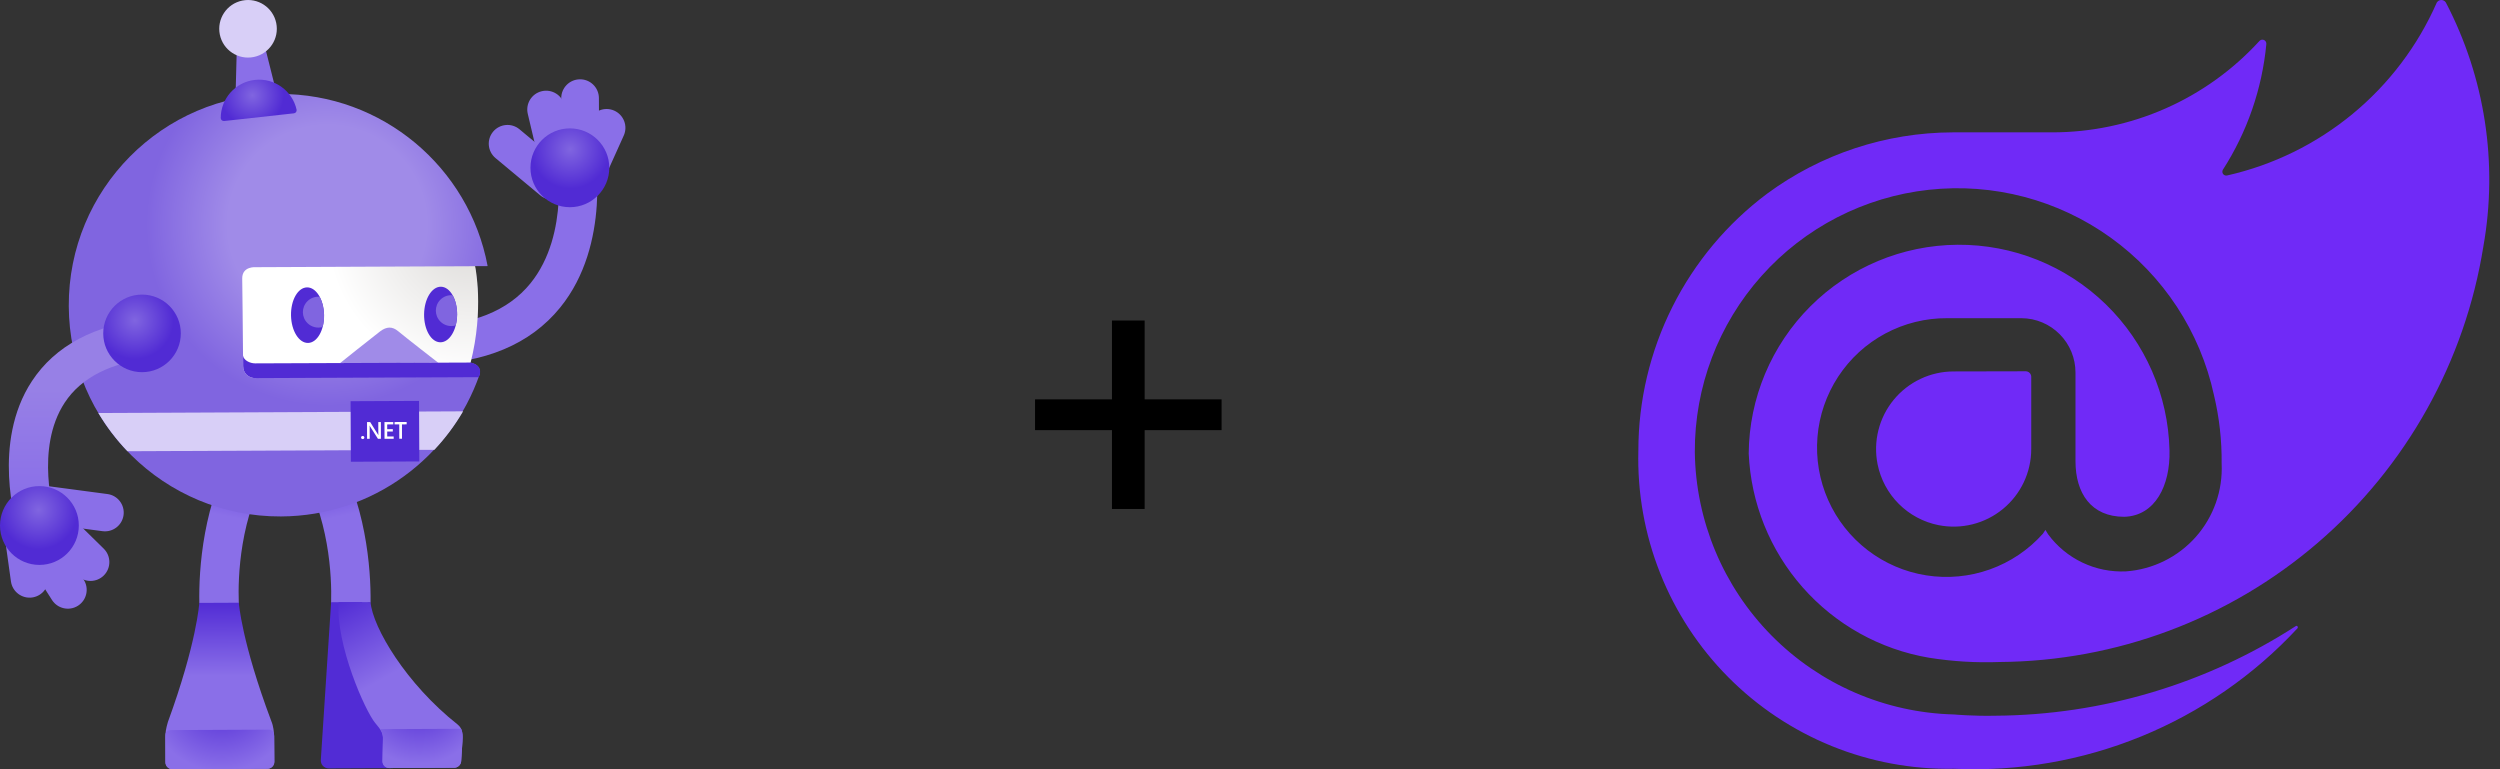 <svg width="195" height="60" viewBox="0 0 195 60" fill="none" xmlns="http://www.w3.org/2000/svg">
<rect x="0" y="0" width="195" height="60" fill="#333333" stroke="none"/>
<path d="M33.117 28.422L33.067 25.431C36.834 25.368 39.628 24.25 41.369 22.108C44.524 18.226 43.417 12.193 43.404 12.132L46.341 11.57C46.399 11.873 47.713 19.043 43.69 23.993C41.365 26.853 37.808 28.343 33.117 28.422Z" fill="#8A6FE8"/>
<path d="M38.649 12.329L42.127 15.226C42.746 15.742 43.667 15.658 44.185 15.039C44.7 14.42 44.617 13.499 43.998 12.982L40.52 10.084C39.9 9.568 38.98 9.652 38.462 10.271C37.946 10.892 38.03 11.813 38.649 12.329Z" fill="#8A6FE8"/>
<path d="M47.406 13.341L48.657 10.565C48.985 9.824 48.65 8.957 47.908 8.628C47.167 8.3 46.3 8.635 45.971 9.377L44.688 12.223L47.406 13.341Z" fill="#8A6FE8"/>
<path d="M46.73 11.842L46.715 7.644C46.708 6.832 46.047 6.179 45.235 6.186C44.424 6.192 43.771 6.854 43.777 7.665L43.779 10.786L46.73 11.842Z" fill="#8A6FE8"/>
<path d="M44.994 12.296L44.026 8.208C43.84 7.418 43.05 6.928 42.26 7.114C41.47 7.299 40.981 8.089 41.166 8.879L42.152 13.043L44.994 12.296Z" fill="#8A6FE8"/>
<path d="M44.45 16.162C46.148 16.162 47.525 14.786 47.525 13.088C47.525 11.39 46.148 10.014 44.45 10.014C42.752 10.014 41.376 11.39 41.376 13.088C41.376 14.786 42.752 16.162 44.45 16.162Z" fill="url(#paint0_radial_14844_11860)"/>
<path d="M28.905 46.982C28.934 44.391 28.565 39.132 25.891 34.728L23.276 36.316C25.703 40.31 25.884 44.972 25.828 47.005C25.823 47.174 27.391 47.326 28.905 46.982Z" fill="url(#paint1_linear_14844_11860)"/>
<path d="M25.828 46.974L28.249 46.963L30.509 59.913L25.65 59.935C25.279 59.936 24.999 59.639 25.024 59.269L25.828 46.974Z" fill="#522CD5"/>
<path d="M35.691 56.508C36.111 56.84 36.104 57.32 36.072 57.825L35.971 59.377C35.952 59.655 35.71 59.883 35.432 59.884L30.367 59.908C30.052 59.909 29.814 59.655 29.835 59.341L29.868 57.733C29.907 57.149 29.71 56.934 29.258 56.384C28.483 55.443 26.191 50.315 26.409 46.974L28.902 46.963C29.07 48.946 31.686 53.349 35.691 56.508Z" fill="url(#paint2_linear_14844_11860)"/>
<path d="M36.072 57.825C36.095 57.471 36.102 57.132 35.963 56.846L29.646 56.874C29.821 57.131 29.895 57.355 29.871 57.73L29.837 59.338C29.816 59.653 30.055 59.907 30.369 59.905L35.434 59.883C35.712 59.881 35.953 59.653 35.972 59.375L36.072 57.825Z" fill="url(#paint3_radial_14844_11860)"/>
<path d="M15.548 47.038C15.496 44.448 15.817 39.185 18.451 34.758L21.081 36.322C18.691 40.338 18.551 45.001 18.626 47.033C18.632 47.203 17.064 47.37 15.548 47.038Z" fill="url(#paint4_linear_14844_11860)"/>
<path d="M12.9 57.479C12.896 57.134 12.947 56.83 13.093 56.324C15.354 50.142 15.545 47.026 15.545 47.026L18.628 47.012C18.628 47.012 18.84 50.07 21.157 56.231C21.34 56.669 21.361 57.071 21.384 57.442L21.398 59.419C21.399 59.717 21.157 59.963 20.859 59.964L20.709 59.965L13.596 59.998L13.447 59.999C13.148 60 12.903 59.759 12.902 59.459L12.9 57.479Z" fill="url(#paint5_linear_14844_11860)"/>
<path d="M12.899 57.479C12.899 57.423 12.901 57.368 12.903 57.315C12.919 57.143 12.998 56.95 13.374 56.947L20.981 56.912C21.255 56.922 21.346 57.133 21.374 57.265C21.378 57.323 21.383 57.383 21.387 57.441L21.401 59.418C21.402 59.605 21.307 59.77 21.163 59.868C21.077 59.926 20.972 59.961 20.861 59.963L20.711 59.964L13.598 59.996L13.45 59.998C13.301 59.999 13.165 59.938 13.066 59.84C12.968 59.743 12.907 59.607 12.906 59.458L12.899 57.479Z" fill="url(#paint6_radial_14844_11860)"/>
<path d="M36.672 28.279C37.742 24.095 37.025 20.761 37.025 20.761L38.008 20.756L38.032 20.738C36.589 13.074 29.843 7.293 21.766 7.33C12.667 7.371 5.323 14.782 5.364 23.881C5.406 32.981 12.816 40.324 21.916 40.283C29.096 40.251 35.182 35.629 37.409 29.21C37.475 28.937 37.466 28.449 36.672 28.279Z" fill="url(#paint7_radial_14844_11860)"/>
<path d="M36.122 32.084L7.672 32.214C8.315 33.294 9.078 34.294 9.941 35.196L33.879 35.087C34.737 34.176 35.489 33.171 36.122 32.084Z" fill="#D8CFF7"/>
<path d="M27.367 36.017L32.707 35.992L32.685 31.27L27.346 31.294L27.367 36.017Z" fill="#512BD4"/>
<path d="M28.291 34.248C28.255 34.248 28.225 34.237 28.201 34.213C28.175 34.19 28.163 34.16 28.163 34.127C28.163 34.094 28.175 34.064 28.201 34.04C28.225 34.015 28.255 34.004 28.291 34.004C28.328 34.004 28.357 34.016 28.382 34.04C28.407 34.064 28.421 34.094 28.421 34.127C28.421 34.161 28.409 34.19 28.384 34.213C28.357 34.236 28.328 34.248 28.291 34.248Z" fill="white"/>
<path d="M29.712 34.228H29.481L28.871 33.27C28.856 33.246 28.842 33.22 28.832 33.194H28.827C28.832 33.221 28.834 33.281 28.834 33.373L28.836 34.229H28.631L28.629 32.923H28.874L29.464 33.859C29.489 33.898 29.505 33.925 29.512 33.939H29.516C29.51 33.904 29.508 33.845 29.508 33.763L29.506 32.922H29.709L29.712 34.228Z" fill="white"/>
<path d="M30.707 34.226L29.992 34.227L29.989 32.921L30.676 32.92V33.104L30.201 33.106L30.202 33.476L30.64 33.474V33.658L30.202 33.659L30.204 34.045L30.707 34.044V34.226Z" fill="white"/>
<path d="M31.72 33.1L31.353 33.102L31.356 34.223H31.144L31.142 33.102L30.776 33.103V32.919L31.718 32.916L31.72 33.1Z" fill="white"/>
<path d="M36.708 28.278C37.764 24.145 37.078 20.843 37.06 20.764L19.966 20.841C19.966 20.841 18.888 20.736 18.893 21.721C18.898 22.704 18.95 25.484 18.964 28.558C18.966 29.19 19.486 29.493 19.893 29.49C19.895 29.49 36.281 28.962 36.708 28.278Z" fill="url(#paint8_radial_14844_11860)"/>
<path d="M26.511 28.333C26.511 28.333 29.13 26.24 29.641 25.853C30.152 25.465 30.601 25.443 31.073 25.846C31.545 26.25 34.187 28.298 34.187 28.298L26.511 28.333Z" fill="#A08BE8"/>
<path d="M37.344 29.419C37.344 29.419 37.833 28.52 36.708 28.279C36.709 28.274 19.901 28.343 19.901 28.343C19.509 28.344 19.005 28.113 18.96 27.734C18.961 28.006 18.964 28.281 18.965 28.559C18.967 29.133 19.395 29.434 19.779 29.484C19.817 29.488 19.856 29.493 19.895 29.493L21.044 29.488L37.344 29.419Z" fill="#512BD4"/>
<path d="M24.029 26.749C24.741 26.735 25.299 25.754 25.275 24.558C25.252 23.361 24.656 22.402 23.945 22.416C23.233 22.43 22.676 23.411 22.699 24.608C22.722 25.805 23.318 26.763 24.029 26.749Z" fill="#512BD4"/>
<path d="M35.656 24.546C35.668 23.349 35.102 22.373 34.39 22.365C33.679 22.358 33.092 23.322 33.079 24.519C33.067 25.715 33.633 26.692 34.345 26.699C35.057 26.706 35.644 25.742 35.656 24.546Z" fill="#512BD4"/>
<path d="M23.974 23.5C24.236 23.235 24.59 23.118 24.935 23.147C25.139 23.523 25.267 24.017 25.279 24.559C25.285 24.898 25.244 25.217 25.168 25.505C24.762 25.622 24.305 25.522 23.983 25.203C23.509 24.736 23.505 23.972 23.974 23.5Z" fill="#8065E0"/>
<path d="M34.345 23.381C34.608 23.116 34.962 22.998 35.307 23.028C35.529 23.421 35.662 23.954 35.656 24.54C35.652 24.839 35.614 25.124 35.545 25.383C35.136 25.504 34.677 25.406 34.353 25.084C33.88 24.616 33.877 23.853 34.345 23.381Z" fill="#8065E0"/>
<path d="M1.354 41.163C1.271 40.895 -0.667 34.541 2.482 29.74C4.301 26.966 7.371 25.331 11.604 24.879L11.928 27.921C8.655 28.27 6.341 29.442 5.048 31.405C2.689 34.984 4.258 40.199 4.274 40.251L1.354 41.163Z" fill="url(#paint9_linear_14844_11860)"/>
<path d="M11.078 29.03C12.749 29.03 14.104 27.675 14.104 26.004C14.104 24.333 12.749 22.979 11.078 22.979C9.407 22.979 8.053 24.333 8.053 26.004C8.053 27.675 9.407 29.03 11.078 29.03Z" fill="url(#paint10_radial_14844_11860)"/>
<path d="M8.384 38.536L3.896 37.939C3.096 37.833 2.362 38.394 2.255 39.194C2.149 39.993 2.71 40.727 3.51 40.835L7.997 41.432C8.797 41.537 9.531 40.977 9.638 40.177C9.744 39.377 9.182 38.642 8.384 38.536Z" fill="#8A6FE8"/>
<path d="M0.434 42.347L0.855 45.362C0.973 46.164 1.718 46.719 2.521 46.602C3.323 46.483 3.878 45.738 3.761 44.935L3.328 41.844L0.434 42.347Z" fill="#8A6FE8"/>
<path d="M1.806 43.257L4.056 46.801C4.494 47.483 5.402 47.683 6.085 47.245C6.768 46.808 6.967 45.9 6.53 45.217L4.865 42.576L1.806 43.257Z" fill="#8A6FE8"/>
<path d="M3.032 41.948L6.03 44.891C6.609 45.461 7.538 45.453 8.108 44.875C8.677 44.297 8.67 43.367 8.093 42.798L5.04 39.801L3.032 41.948Z" fill="#8A6FE8"/>
<path d="M3.074 44.064C4.772 44.064 6.148 42.688 6.148 40.99C6.148 39.292 4.772 37.916 3.074 37.916C1.376 37.916 0 39.292 0 40.99C0 42.688 1.376 44.064 3.074 44.064Z" fill="url(#paint11_radial_14844_11860)"/>
<path d="M21.509 7.006L18.376 7.351L18.462 4.085L20.713 3.838L21.509 7.006Z" fill="#8A6FE8"/>
<path d="M19.795 4.446C21.01 4.199 21.794 3.013 21.547 1.798C21.299 0.583 20.114 -0.202 18.898 0.046C17.683 0.293 16.899 1.479 17.146 2.694C17.394 3.909 18.579 4.694 19.795 4.446Z" fill="#D8CFF7"/>
<path d="M22.924 8.84C23.066 8.824 23.164 8.69 23.134 8.551C22.804 7.082 21.415 6.064 19.884 6.233C18.353 6.401 17.219 7.698 17.217 9.203C17.217 9.345 17.343 9.454 17.485 9.44L22.924 8.84Z" fill="url(#paint12_radial_14844_11860)"/>
<path d="M80.733 33.55V31.15H95.283V33.55H80.733ZM86.733 25H89.283V39.7H86.733V25Z" fill="black"/>
<path d="M193.704 19.215C192.269 28.212 187.689 36.407 180.78 42.343C173.871 48.28 165.08 51.572 155.971 51.636C154.126 51.706 152.278 51.594 150.456 51.301C146.643 50.653 143.168 48.718 140.61 45.818C138.052 42.918 136.566 39.229 136.399 35.365C136.435 31.056 138.165 26.935 141.214 23.89C144.263 20.845 148.387 19.121 152.696 19.091C157.004 19.061 161.152 20.726 164.244 23.727C167.336 26.729 169.123 30.825 169.221 35.133C169.29 37.854 168.112 40.241 165.689 40.31C163.101 40.31 161.888 38.463 161.888 35.974V29.058C161.889 27.94 161.448 26.867 160.66 26.072C159.873 25.278 158.804 24.827 157.685 24.819H151.888C150.202 24.807 148.54 25.218 147.053 26.014C145.567 26.811 144.304 27.967 143.38 29.378C142.456 30.788 141.899 32.407 141.762 34.088C141.625 35.769 141.911 37.457 142.594 38.999C143.277 40.54 144.336 41.886 145.674 42.913C147.011 43.94 148.584 44.616 150.25 44.878C151.916 45.14 153.621 44.981 155.209 44.414C156.797 43.848 158.218 42.892 159.342 41.635L159.544 41.333L159.747 41.668C160.444 42.616 161.365 43.376 162.427 43.882C163.489 44.388 164.659 44.623 165.834 44.567C167.928 44.415 169.88 43.45 171.273 41.879C172.665 40.307 173.388 38.254 173.287 36.156C173.308 34.357 173.106 32.561 172.687 30.811C171.612 25.866 168.744 21.494 164.638 18.539C160.531 15.583 155.475 14.253 150.446 14.804C145.416 15.354 140.768 17.748 137.399 21.523C134.029 25.297 132.176 30.186 132.196 35.246C132.261 40.612 134.403 45.743 138.172 49.563C141.94 53.382 147.043 55.592 152.407 55.728C152.407 55.728 153.925 55.866 155.636 55.826C163.956 55.774 172.088 53.347 179.076 48.833C179.175 48.764 179.275 48.902 179.209 49.002C175.806 52.667 171.646 55.547 167.017 57.44C162.389 59.333 157.403 60.194 152.407 59.963C149.141 60.023 145.897 59.42 142.871 58.191C139.845 56.962 137.098 55.133 134.798 52.814C132.498 50.495 130.691 47.733 129.487 44.697C128.283 41.66 127.706 38.411 127.792 35.146C127.793 31.253 128.703 27.414 130.448 23.934C132.193 20.454 134.726 17.429 137.845 15.099C142.037 12.012 147.102 10.34 152.308 10.324H160.088C163.128 10.322 166.133 9.687 168.913 8.459C171.694 7.232 174.188 5.438 176.237 3.194C176.28 3.146 176.338 3.113 176.401 3.1C176.465 3.086 176.531 3.093 176.59 3.119C176.649 3.145 176.699 3.189 176.732 3.244C176.765 3.3 176.78 3.365 176.775 3.43C176.445 6.927 175.281 10.294 173.38 13.248C173.352 13.299 173.339 13.358 173.344 13.416C173.348 13.474 173.369 13.53 173.405 13.577C173.44 13.623 173.489 13.658 173.544 13.678C173.599 13.697 173.658 13.7 173.715 13.687C177.306 12.876 180.657 11.232 183.498 8.89C186.339 6.547 188.59 3.57 190.07 0.199C190.108 0.139 190.16 0.089 190.221 0.053C190.283 0.018 190.353 0 190.425 0C190.496 0 190.566 0.018 190.628 0.053C190.69 0.089 190.742 0.139 190.779 0.199C193.828 6.041 194.857 12.728 193.704 19.215ZM152.387 28.972C151.492 28.972 150.608 29.17 149.799 29.553C148.99 29.935 148.275 30.493 147.708 31.184C147.14 31.876 146.733 32.685 146.515 33.554C146.298 34.422 146.276 35.327 146.45 36.205C146.684 37.379 147.26 38.458 148.107 39.304C148.953 40.15 150.031 40.727 151.205 40.961C152.083 41.135 152.989 41.113 153.857 40.895C154.725 40.678 155.534 40.27 156.225 39.703C156.917 39.135 157.474 38.421 157.857 37.612C158.239 36.803 158.438 35.919 158.437 35.024V29.374C158.432 29.266 158.387 29.163 158.31 29.087C158.234 29.011 158.131 28.965 158.023 28.96L152.387 28.972Z" fill="#702AF7"/>
<defs>
<radialGradient id="paint0_radial_14844_11860" cx="0" cy="0" r="1" gradientUnits="userSpaceOnUse" gradientTransform="translate(44.477 11.644) scale(3.074)">
<stop stop-color="#8065E0"/>
<stop offset="1" stop-color="#512BD4"/>
</radialGradient>
<linearGradient id="paint1_linear_14844_11860" x1="24.967" y1="34.932" x2="27.559" y2="47.276" gradientUnits="userSpaceOnUse">
<stop stop-color="#522CD5"/>
<stop offset="0.44" stop-color="#8A6FE8"/>
</linearGradient>
<linearGradient id="paint2_linear_14844_11860" x1="26.972" y1="46.65" x2="34.672" y2="60.378" gradientUnits="userSpaceOnUse">
<stop stop-color="#522CD5"/>
<stop offset="0.44" stop-color="#8A6FE8"/>
</linearGradient>
<radialGradient id="paint3_radial_14844_11860" cx="0" cy="0" r="1" gradientUnits="userSpaceOnUse" gradientTransform="translate(32.711 54.266) rotate(-0.261) scale(5.336 5.336)">
<stop offset="0.034" stop-color="#522CD5"/>
<stop offset="0.996" stop-color="#8A6FE8"/>
</radialGradient>
<linearGradient id="paint4_linear_14844_11860" x1="19.333" y1="34.932" x2="16.853" y2="47.299" gradientUnits="userSpaceOnUse">
<stop stop-color="#522CD5"/>
<stop offset="0.44" stop-color="#8A6FE8"/>
</linearGradient>
<linearGradient id="paint5_linear_14844_11860" x1="17.084" y1="47.018" x2="17.143" y2="59.98" gradientUnits="userSpaceOnUse">
<stop stop-color="#522CD5"/>
<stop offset="0.44" stop-color="#8A6FE8"/>
</linearGradient>
<radialGradient id="paint6_radial_14844_11860" cx="0" cy="0" r="1" gradientUnits="userSpaceOnUse" gradientTransform="translate(17.304 54.321) rotate(179.739) scale(5.85 5.85)">
<stop offset="0.034" stop-color="#522CD5"/>
<stop offset="0.996" stop-color="#8A6FE8"/>
</radialGradient>
<radialGradient id="paint7_radial_14844_11860" cx="0" cy="0" r="1" gradientUnits="userSpaceOnUse" gradientTransform="translate(25.523 17.519) rotate(179.739) scale(16.409 16.409)">
<stop offset="0.474" stop-color="#A08BE8"/>
<stop offset="0.862" stop-color="#8065E0"/>
</radialGradient>
<radialGradient id="paint8_radial_14844_11860" cx="0" cy="0" r="1" gradientUnits="userSpaceOnUse" gradientTransform="translate(36.659 18.079) rotate(179.739) scale(17.005)">
<stop offset="0.093" stop-color="#E1DFDD"/>
<stop offset="0.657" stop-color="white"/>
</radialGradient>
<linearGradient id="paint9_linear_14844_11860" x1="6.308" y1="24.88" x2="6.308" y2="41.164" gradientUnits="userSpaceOnUse">
<stop offset="0.334" stop-color="#9780E6"/>
<stop offset="0.849" stop-color="#8A6FE8"/>
</linearGradient>
<radialGradient id="paint10_radial_14844_11860" cx="0" cy="0" r="1" gradientUnits="userSpaceOnUse" gradientTransform="translate(10.52 24.986) rotate(-0.261) scale(3.026)">
<stop stop-color="#8065E0"/>
<stop offset="1" stop-color="#512BD4"/>
</radialGradient>
<radialGradient id="paint11_radial_14844_11860" cx="0" cy="0" r="1" gradientUnits="userSpaceOnUse" gradientTransform="translate(3.004 39.772) scale(3.075)">
<stop stop-color="#8065E0"/>
<stop offset="1" stop-color="#512BD4"/>
</radialGradient>
<radialGradient id="paint12_radial_14844_11860" cx="0" cy="0" r="1" gradientUnits="userSpaceOnUse" gradientTransform="translate(19.691 7.441) rotate(-32.203) scale(2.454)">
<stop stop-color="#8065E0"/>
<stop offset="1" stop-color="#512BD4"/>
</radialGradient>
</defs>
</svg>
